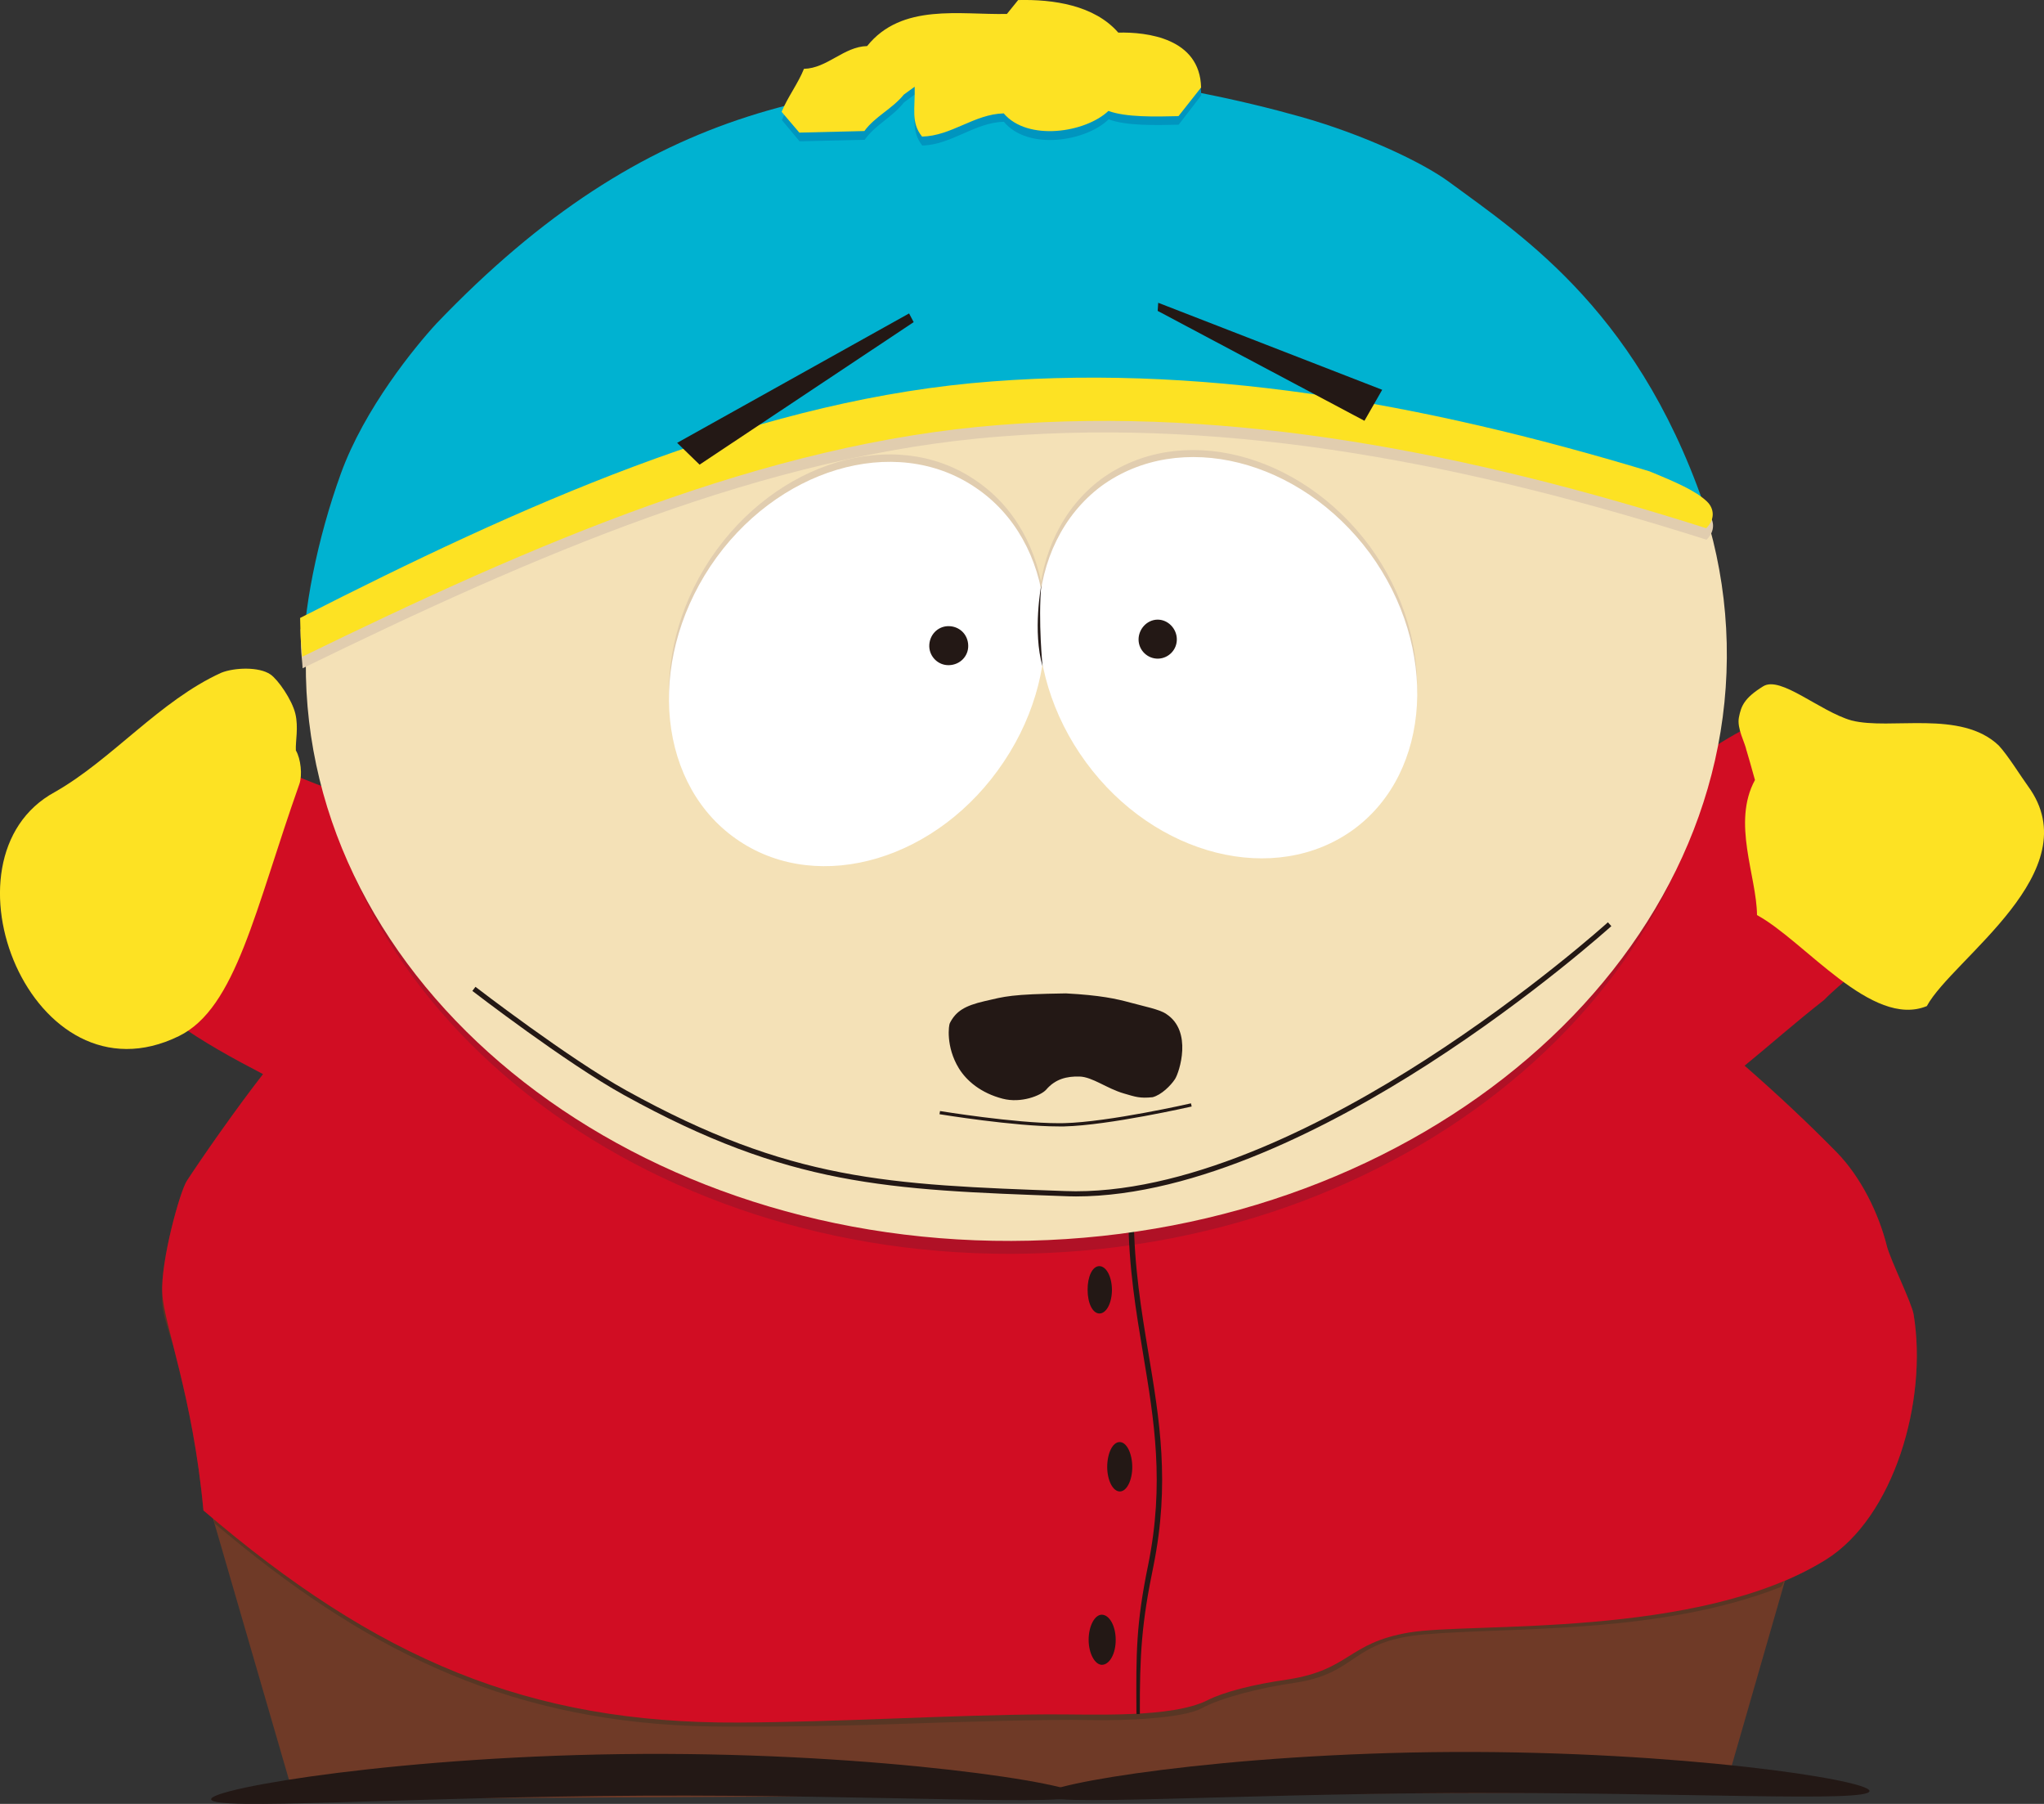 <?xml version="1.0" encoding="UTF-8"?>
<svg id="_レイヤー_2" data-name="レイヤー 2" xmlns="http://www.w3.org/2000/svg" width="379.89" height="335.19" viewBox="0 0 379.89 335.19">
  <rect x="0" y="0" width="379.89" height="335.19" fill="#333333" stroke="none"/>
  <defs>
    <style>
      .cls-1 {
        fill: #00b2d1;
      }

      .cls-2 {
        fill: #b01126;
      }

      .cls-3 {
        fill: #f4e1b7;
      }

      .cls-4 {
        fill: #6f3a27;
      }

      .cls-5 {
        fill: #0095bf;
      }

      .cls-6 {
        fill: #e1cdaf;
      }

      .cls-7 {
        fill: #231815;
      }

      .cls-8 {
        fill: #fff;
      }

      .cls-9 {
        fill: #d10d23;
      }

      .cls-10 {
        fill: #fde223;
      }

      .cls-11 {
        fill: #583624;
      }
    </style>
  </defs>
  <g id="DESIGN">
    <g>
      <polygon class="cls-4" points="38.48 278.33 333.3 288.33 320.46 332.93 54.75 334.3 38.48 278.33"/>
      <path class="cls-11" d="M355.67,244.25c-.37-2.22-4.34-10.16-5-12.79-1.52-6.02-4.81-12.76-9.33-17.37-29.81-30.43-75.91-62.65-115.09-75.47-20.15-7.02-44.53-3.4-64.54-6.8-37.99-5.7-68.52,26.35-95.95,50.26-3.13,2.39-5.25,7.02-8.38,8.17-4.14,2.39-17.67,21.57-22.62,29.1-1.32,1.96-4.93,15.07-4.6,20.98,0,.03,0,.07,0,.1-.03.62-.04,1.21,0,1.73.1,1.85.94,4.56,2.05,7.94,1.82,7.15,4.37,17.26,5.6,30.55.66.57,1.31,1.09,1.97,1.65.03.27.07.5.1.78,27.31,23.14,53.25,36.21,88.7,37.63,7.77.31,25.89.06,37.78-.35,11.89-.41,28.8-.91,36-.74,7.2.17,17.66-.39,20.94-2.18,3.69-2.01,11.09-3.87,17.5-4.77,11.69-1.81,10.11-7.74,23.87-8.96,16.08-1.42,43.71.06,66.25-8.8.22-.08.42-.52.61-1.04,2.62-1.14,5.22-2.45,7.79-4.05,12.67-7.88,18.99-29.51,16.34-45.57Z"/>
      <path class="cls-9" d="M350.67,231.47c-1.52-6.02-4.81-12.76-9.33-17.37-5.23-5.34-10.99-10.73-17.1-16.07,4.68-3.82,9.43-8.04,14.78-12.22,6.01-6.22,21.27-15.32,18.68-25.38-2.61-9.09-15.07-24.38-16.9-26.8-2.43-1.76-2.82-.49-6.79-1.14-5.58.13-11.96,3.82-19.67,9.12-4.86,3.32-14.94,10.42-21.54,13.36-4.11,3.91-6.99,7.93-9.55,12.16-18.94-12.28-38.71-22.52-57-28.5-20.15-7.02-44.53-3.4-64.54-6.8-26.58-3.98-49.49,10.5-70.26,27.75-16.39-9.74-35.31-12.71-52.76-23.59l-5.44,2.05c-1.79,16.15,1.27,35.95-.56,51.97,5.01,3.6,10.6,6.67,16.2,9.58-5.23,6.73-11.19,15.3-14.13,19.78-1.32,1.96-4.93,15.07-4.6,20.98.33,5.9,5.68,19.01,7.65,40.32,32.21,27.61,60.46,39.61,99.43,39.41,18.99-.09,39.61-1.43,57.46-1.52,8.55-.04,23.09.74,29.79-2.66,2.95-1.5,8.41-2.91,14.82-3.82,11.69-1.8,11.07-6.78,22.58-8.73,11.52-1.95,53.76,1.19,77.43-13.52,12.67-7.88,18.99-29.51,16.34-45.57-.37-2.22-4.34-10.16-5-12.79Z"/>
      <path class="cls-7" d="M119.5,325.91c44.22-.22,80.95,5.55,80.96,7.62,0,2.2-36.72-.07-80.92.14-44.22.22-80.29,2.85-80.3.66-.01-2.07,36.04-8.2,80.25-8.42Z"/>
      <path class="cls-7" d="M269.99,325.55c42.27-.2,77.46,5.18,77.47,7.25.01,2.2-35.16.17-77.43.38-42.28.21-76.14,2.57-76.15.38,0-2.07,33.83-7.8,76.11-8.01Z"/>
      <path class="cls-7" d="M204.31,235.27c1.29,0,2.33,1.92,2.35,4.39,0,2.45-1.02,4.4-2.31,4.41-1.29,0-2.21-1.93-2.21-4.39-.02-2.45.88-4.4,2.17-4.41Z"/>
      <path class="cls-7" d="M208.09,267.96c1.29-.01,2.33,2.05,2.35,4.64,0,2.45-1.02,4.53-2.3,4.54-1.3.01-2.34-2.05-2.36-4.51,0-2.6,1.01-4.67,2.31-4.67Z"/>
      <path class="cls-7" d="M204.76,300.04c1.42,0,2.59,2.06,2.6,4.64.02,2.59-1.14,4.66-2.56,4.67-1.29,0-2.46-2.06-2.47-4.64,0-2.59,1.14-4.67,2.44-4.67Z"/>
      <path class="cls-10" d="M54.99,139.43c-.1-1.65.52-4.25-.1-6.82-.62-2.58-3.22-6.33-4.63-7.29-2.14-1.47-6.72-1.28-9.14-.31-11.47,5.22-20.33,16.15-30.92,22.16-22.67,12.28-4.28,58.75,23.06,45.35,10.64-5.21,14.13-23.56,22.39-46.86.56-1.59.27-4.66-.67-6.23Z"/>
      <path class="cls-10" d="M324.6,139.46c-.28-1.48-1.82-4.1-1.41-6.17.41-2.08.96-3.57,4.52-5.77,3.23-1.99,10.48,4.65,16.38,6.35,7.29,1.87,20.38-2.07,27.41,4.68,1.71,1.85,4.06,5.67,5.43,7.55,11.55,15.81-14.04,32.05-18.82,40.85-10.21,4.19-22.65-12.06-31.56-16.91-.07-7.28-4.7-17.16-.38-25.1-.84-3.07-1.03-3.63-1.56-5.47Z"/>
      <path class="cls-2" d="M186.21,17.23c72.15-1.71,132.09,45.39,133.48,104.69,1.41,59.43-56.22,109.31-128.37,111.02-72.03,1.7-131.95-45.39-133.35-104.82-1.41-59.3,56.22-109.18,128.24-110.89Z"/>
      <path class="cls-7" d="M211.24,318.51l-.03-.38c-.06-10.89-.09-16.35,2.2-27.42,3.04-15.13,1.1-26.77-.95-39.09-1.32-7.94-2.7-16.13-2.75-25.69v-.31s1.01,0,1.01,0v.31c.05,9.4,1.41,17.58,2.72,25.48,2.08,12.45,4.03,24.17.95,39.51-2.21,10.66-2.58,16.49-2.54,27.57l-.62.02Z"/>
      <path class="cls-3" d="M186.27,14.85c72.8-1.73,133.25,45.35,134.65,104.65,1.41,59.44-56.76,109.32-129.54,111.04-72.67,1.73-133.12-45.35-134.52-104.78-1.41-59.3,56.75-109.19,129.41-110.91Z"/>
      <path class="cls-6" d="M181.19,89.17c14.97,9.94,17.49,32.86,5.4,50.96-12.11,18.22-34.18,24.75-49.17,14.79-15.1-9.96-17.47-32.89-5.38-51.1,12.1-18.09,34.17-24.77,49.15-14.66Z"/>
      <path class="cls-6" d="M204.63,89.04c14.62-10.68,36.97-5.06,49.93,12.45,12.82,17.51,11.52,40.63-2.97,51.3-14.6,10.65-36.99,5.04-49.79-12.46-12.83-17.52-11.52-40.52,2.83-51.29Z"/>
      <path class="cls-7" d="M196.79,209.31c-8.34,0-22.04-2.25-22.18-2.27l.1-.59c.14.02,13.79,2.26,22.08,2.26.34,0,.67,0,.99-.01,8.26-.2,23.42-3.64,23.57-3.68l.13.59c-.15.03-15.38,3.5-23.7,3.7-.32,0-.66,0-1,0Z"/>
      <path class="cls-7" d="M199.93,222.31c-.67,0-1.33,0-1.99-.04-33.08-1.19-51.31-1.85-81.95-18.78-10.8-5.96-28.03-19.23-28.2-19.36l.58-.76c.17.13,17.35,13.36,28.08,19.28,30.44,16.83,48.59,17.48,81.52,18.67.65.02,1.31.04,1.96.04,22.24,0,47.47-13.17,64.94-24.4,19.52-12.55,33.83-25.45,33.97-25.58l.64.71c-.15.13-14.51,13.09-34.09,25.68-17.58,11.3-42.99,24.55-65.46,24.55Z"/>
      <path class="cls-1" d="M317.93,95.77c-15.9-4.6-36.5-12.69-52.37-15.74-14.84-2.83-32.31-5.45-48.21-5.45-18.85-.06-37.04.88-54.37,5.87-23.02,6.15-46.97,11.17-67.88,20.71-10.2,4.71-27.66,9.56-35.75,17.64l-1.23,1.56c-.86,1.05-.86,1.43-1.73,2.6-.2-9.04,2.61-22.96,6.95-34.93,4.38-12.12,13.82-23.63,17.79-27.93C120.53,18.96,155.3,13.79,203.71,14.81c11.08.25,27.49,3.91,38.07,6.9,11.49,3.24,22.51,8.4,27.53,12.09,13.87,10.21,36.17,24.64,48.52,63.44l.1-1.47Z"/>
      <path class="cls-6" d="M55.86,116.95c41.15-20.97,82.76-39.57,124.68-43.62,41.67-3.91,83.87,3.62,126.07,16.38,5,2.05,8.62,3.61,10.69,5.61,1.44,1.37,1.49,3.4-.13,4.97-44-13.98-87.89-22.63-131.21-19.18-43.73,3.32-86.93,22.2-129.72,43.07-.04-1.13-.27-2.77-.29-3.78-.03-1.15-.05-2.3-.08-3.44Z"/>
      <path class="cls-10" d="M55.79,114.82c41.15-20.96,82.77-39.57,124.69-43.61,41.67-3.92,83.86,3.61,126.06,16.36,5.01,2.05,8.62,3.63,10.7,5.61,1.44,1.37,1.49,3.41-.13,4.97-44-13.98-87.89-22.62-131.22-19.19-43.73,3.33-86.92,22.2-129.73,43.08-.03-1.15-.27-2.78-.29-3.8-.02-1.12-.06-2.28-.09-3.43Z"/>
      <path class="cls-5" d="M170.04,17.54c.09,4.19-.74,6.81,1.37,9.5,5.46-.14,9.71-4.28,15.17-4.41,4.46,5.38,15.24,3.68,19.47-.46,3.21,1.23,8.69,1.1,13.01,1l4.2-5.45c-.22-9.4-10.05-10.6-15.4-10.47-4.44-5.24-12.11-6.35-18.6-6.21l-2.1,2.67c-8.66.2-19.54-2.16-25.96,6.08-4.33.1-7.42,4.22-11.74,4.32-1.08,2.77-3.05,5.43-4.14,8.2l3.29,3.95,12.09-.28c1.95-2.78,5.11-4.16,7.33-6.97l2.02-1.48Z"/>
      <path class="cls-10" d="M170,16.12c.1,4.07-.74,6.65,1.37,9.26,5.47-.12,9.7-4.18,15.18-4.31,4.45,5.25,15.22,3.58,19.46-.46,3.21,1.2,8.69,1.08,13.02.97l4.2-5.32c-.21-9.16-10.04-10.33-15.39-10.2C203.38.94,195.71-.15,189.23.01l-2.09,2.58c-8.67.2-19.54-2.07-25.98,5.97-4.33.1-7.41,4.13-11.74,4.23-1.08,2.71-3.06,5.3-4.15,7.99l3.29,3.86,12.09-.29c1.97-2.71,5.12-4.06,7.34-6.78l2-1.45Z"/>
      <path class="cls-8" d="M181.2,90.53c14.98,9.97,17.49,32.88,5.39,50.98-12.11,18.21-34.18,24.75-49.16,14.79-15.1-9.96-17.49-32.88-5.39-51.1,12.1-18.09,34.18-24.76,49.16-14.67Z"/>
      <path class="cls-8" d="M204.65,90.35c14.62-10.69,36.99-5.07,49.94,12.44,12.81,17.51,11.52,40.64-2.97,51.3-14.6,10.67-36.98,5.05-49.79-12.45-12.83-17.51-11.52-40.52,2.82-51.29Z"/>
      <path class="cls-7" d="M176.18,116.35c2.1-.05,3.73,1.52,3.77,3.6.05,1.96-1.5,3.6-3.59,3.65-1.96.05-3.59-1.52-3.65-3.48-.04-2.08,1.52-3.72,3.48-3.77Z"/>
      <path class="cls-7" d="M215.08,115.14c1.97-.05,3.6,1.64,3.64,3.59.05,1.98-1.51,3.6-3.47,3.66-1.96.04-3.6-1.53-3.64-3.49-.04-1.95,1.51-3.71,3.47-3.76Z"/>
      <path class="cls-7" d="M193.53,108.68s-1.65,8.66.24,15.16c0,0-.85-8.34-.24-15.16Z"/>
      <path class="cls-7" d="M216.74,188.39c-1.33-.86-4.04-1.37-6.63-2.08-2.68-.73-5.64-1.38-12-1.72-10.3.15-11.28.56-15.07,1.43-3.78.87-5.38,1.9-6.5,4.08-.21.31-.8,4.38,1.67,8.41,1.42,2.31,4.08,4.6,8.15,5.65,3.43.89,7.09-.59,8.07-1.67,1.7-1.99,3.83-2.52,6.22-2.45,2.38.07,5.05,2.22,8.21,3.14,2.22.65,2.99.94,5.36.7,1.61-.41,3.38-2.16,4.17-3.38.79-1.23,3.33-8.9-1.66-12.1Z"/>
      <polygon class="cls-7" points="125.85 82.29 168.96 58.24 169.81 59.86 130.02 86.34 125.85 82.29"/>
      <polygon class="cls-7" points="253.59 78.19 215.16 57.77 215.26 56.26 256.89 72.43 253.59 78.19"/>
    </g>
  </g>
</svg>